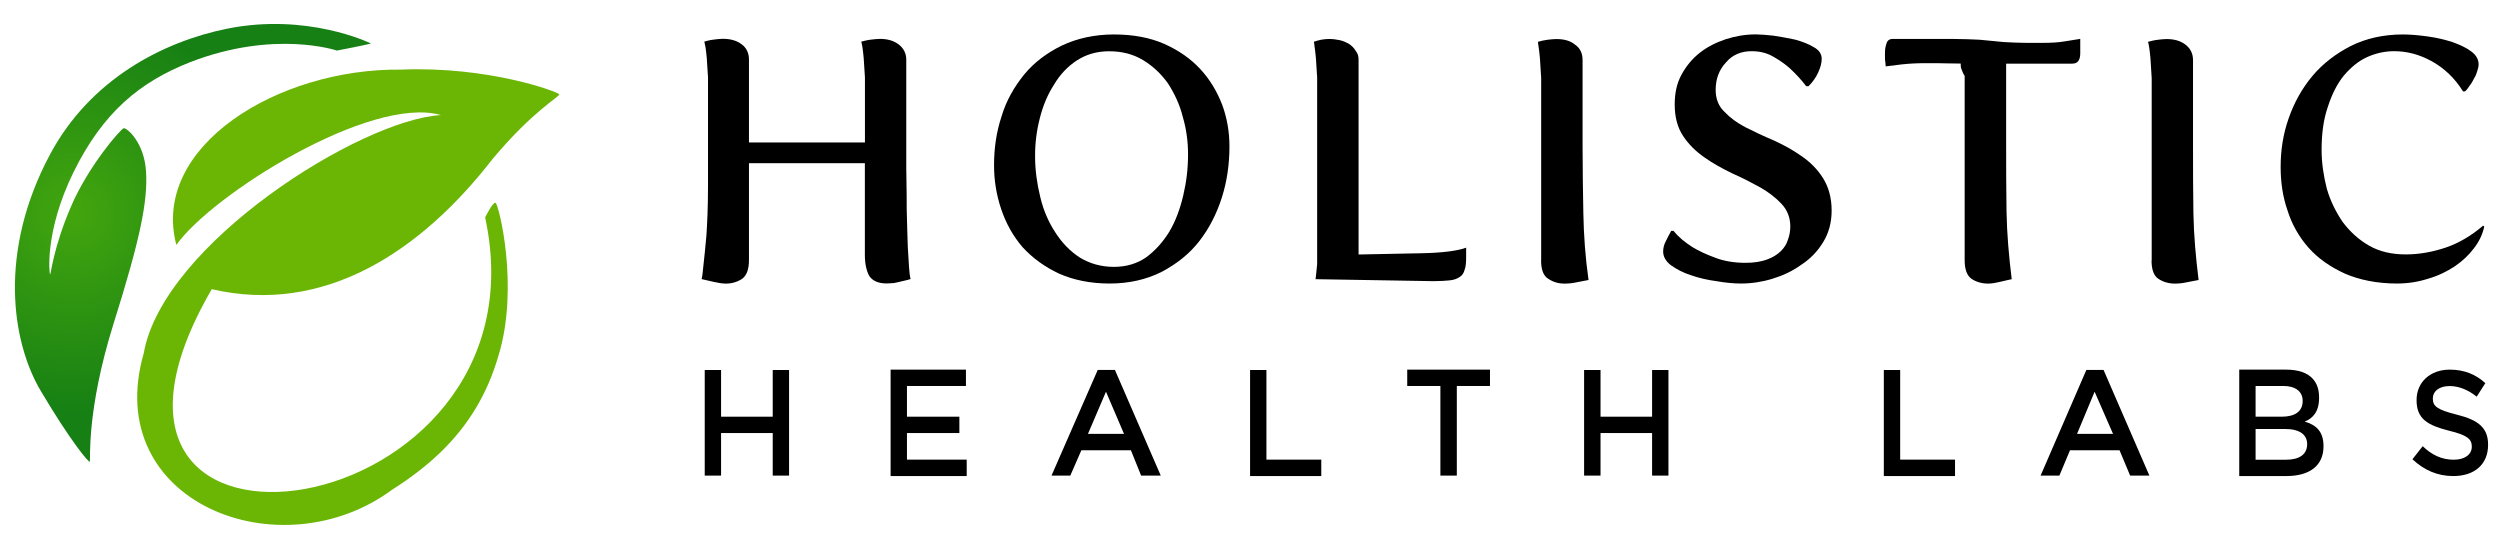 <?xml version="1.0" encoding="UTF-8"?>
<svg id="Layer_1" xmlns="http://www.w3.org/2000/svg" width="3272.2" height="702.6" xmlns:xlink="http://www.w3.org/1999/xlink" viewBox="0 0 3272.2 702.6">
  <defs>
    <radialGradient id="radial-gradient" cx="95.987" cy="399.885" fx="95.987" fy="399.885" r="261.113" gradientTransform="translate(0 -121.209)" gradientUnits="userSpaceOnUse">
      <stop offset="0" stop-color="#43a60e"/>
      <stop offset="1" stop-color="#168014"/>
    </radialGradient>
  </defs>
  <path d="M934.9,369.1c4.7,1,9.9,2.1,15.1,2.1,7.8,0,15.1-2.1,21.4-6.3,5.7-4.2,8.9-12,8.9-24.5v-126.8h151.7v119.9c0,12,2.1,20.9,5.7,27.6,4.2,6.3,11.5,9.9,22.9,9.9,3.7,0,6.8-.5,9.4-.5,2.6-.5,4.7-1,7.3-1.6,2.1-.5,4.2-1,6.8-1.6,2.1-.5,4.7-1,7.8-2.1-1-3.1-1.6-8.3-2.1-15.6s-1-16.2-1.6-26.1c-.5-9.9-.5-20.9-1-32.9-.5-11.5-.5-23.5-.5-34.9l-.5-34.9V78c0-8.3-3.7-15.1-9.9-19.8-6.8-5.2-15.1-7.3-24.5-7.3-3.7,0-7.8.5-12,1-4.7.5-8.3,1.6-12.5,2.6.5,1.6,1,4.2,1.6,7.8.5,3.1,1,7.8,1.6,14.1l1.6,25v85.1h-151.8v-108.6c0-8.3-3.1-15.1-9.4-19.8-6.8-5.2-15.1-7.3-25-7.3-3.7,0-7.3.5-11.5,1-4.7.5-8.9,1.6-12.5,2.6l1.6,7.8c.5,3.1,1,7.8,1.6,14.1.5,6.3,1,14.6,1.6,25v141.5c0,27.6-1,49.5-2.1,65.7-1.6,16.2-2.6,28.7-3.7,37-1,9.9-1.6,16.7-2.6,19.8,5.6,1.2,11.4,2.7,16.6,3.8Z" fill-rule="evenodd"/>
  <path d="M1310.4,273.6c6.3,18.8,15.6,35.5,28.2,50.1,13,14.1,28.7,25.6,47.5,34.4,18.8,8.3,40.7,13,66.2,13s48-5.2,67.8-15.1c19.8-10.4,36.5-23.5,49.5-40.2s22.9-36,29.7-57.4,9.9-43.8,9.9-66.8c0-18.8-3.1-37-9.4-54.2-6.8-17.7-16.2-33.4-28.7-46.9-12.5-13.6-28.2-24.5-46.9-32.9-18.8-8.3-40.7-12.5-66.2-12.5s-48.5,5.2-68.3,14.6c-19.3,9.4-36,21.9-49,37.6-13,16.2-23.5,33.9-29.7,54.8-6.8,20.3-9.9,41.7-9.9,63.6-.1,19.9,3,39.2,9.3,57.9ZM1361,154.7c4.2-16.7,10.4-31.3,18.8-44.3,7.8-13,17.7-23.5,29.7-31.3s26.1-12,42.2-12c16.7,0,31.3,3.7,44.3,11.5s24,18.3,32.9,30.8c8.3,13,15.1,27.1,19.3,43.8,4.7,16.2,6.8,32.3,6.8,49,0,18.3-2.1,36-6.3,53.7-4.2,17.7-9.9,33.4-18.3,47.5-8.3,13.6-18.8,25-30.2,33.4-12,8.3-26.1,12.5-42.2,12.5-16.7,0-31.3-4.2-44.3-12-13-8.3-23.5-19.3-32.3-32.9-8.9-13.6-15.6-28.7-19.8-46.4-4.2-17.2-6.8-34.9-6.8-53.2-.1-17.2,2-33.9,6.2-50.1Z" fill-rule="evenodd"/>
  <path d="M1876.8,368c8.3,0,15.1-.5,20.3-1,5.7-.5,9.9-2.1,13-4.2,3.7-2.1,5.7-5.2,6.8-9.4,1.6-3.7,2.1-9.4,2.1-16.7v-12.5c-11.5,4.2-31.3,6.8-60,7.3l-80.8,1.6V78.2c0-4.7-1-8.3-3.7-11.5-2.1-3.7-4.7-6.3-8.3-8.9-3.7-2.1-7.8-4.2-12.5-5.2s-9.4-1.6-14.6-1.6c-3.1,0-6.8.5-9.9,1-2.6.5-6.3,1.6-9.4,2.6l1,7.8c.5,3.1,1,7.8,1.6,14.1.5,6.3,1,14.6,1.6,25v244.1c-1,9.9-1.6,16.7-2.1,19.8l154.9,2.6Z" fill-rule="evenodd"/>
  <path d="M2017.1,340.9c0,12,3.1,20.3,9.4,24,6.3,4.2,13,6.3,21.4,6.3,5.2,0,9.9-.5,15.1-1.6,5.2-1,10.4-2.1,16.2-3.1-4.2-29.7-6.3-58.9-6.8-87.6-.5-28.7-1-57.9-1-87.6v-112.6c0-8.9-3.1-15.6-9.9-20.3-6.3-5.2-14.6-7.3-24.5-7.3-3.7,0-7.3.5-12,1-4.2.5-8.3,1.6-12,2.6,0,1.6.5,4.2,1,7.8.5,3.1,1,7.8,1.6,14.1l1.6,25.6v238.7h-.1Z" fill-rule="evenodd"/>
  <path d="M2187.1,347.2c7.3,5.2,16.2,9.9,26.1,13,10.4,3.7,21.9,6.3,33.4,7.8,12,2.1,22.4,3.1,32.3,3.1,13.6,0,27.6-2.1,41.2-6.3,13.6-4.2,26.1-9.9,37.6-18.3,12-7.8,21.4-17.7,28.7-29.7s11-25.6,11-41.2c0-17.2-4.2-31.3-11.5-42.8s-16.7-20.9-28.2-28.7c-11-7.8-23.5-14.6-36-20.3-13.6-5.7-25.6-11.5-37-17.2-11-5.7-20.3-12.5-27.6-20.3-7.8-7.3-11.5-17.2-11.5-28.7,0-14.6,4.7-26.6,13.6-36,8.3-9.9,19.8-14.6,33.4-14.6,10.4,0,19.8,2.1,28.7,7.3,8.3,4.7,15.6,9.9,21.9,15.6,7.8,7.3,14.6,14.6,20.9,22.9h3.1c5.2-5.2,9.4-11,12.5-17.7,3.1-6.8,4.7-12.5,4.7-18.3,0-6.3-3.7-11.5-10.4-15.1-6.8-4.2-15.1-7.3-24.5-9.9-9.4-2.1-19.3-3.7-28.7-5.2-9.4-1-17.2-1.6-22.9-1.6-13,0-26.1,2.1-39.1,6.3-12.5,4.2-24,9.9-33.9,17.7-9.9,7.8-17.7,17.2-24,28.7s-8.9,24.5-8.9,39.1c0,16.7,3.7,30.2,11,41.2s16.7,20.3,28.2,28.2c11,7.8,23.5,14.6,36.5,20.9,13,5.7,25,12,36.5,18.3,11,6.3,20.3,13.6,27.6,21.4,7.8,8.3,11.5,18.3,11.5,29.7,0,5.7-1,11.5-3.1,17.2-1.6,5.7-5.2,11-9.4,15.1-4.7,4.7-11,8.3-18.3,11-7.3,2.6-16.7,4.2-27.6,4.2-14.6,0-28.2-2.1-40.2-6.8-11.5-4.2-21.4-8.9-29.2-13.6-9.9-6.3-18.3-13-25-21.4h-3.1c-2.1,3.7-4.2,7.8-6.8,13-2.6,4.7-3.7,9.4-3.7,13.6-.2,6.9,3.4,13.2,10.2,18.4Z" fill-rule="evenodd"/>
  <path d="M2571.5,340.4c0,12.5,3.1,20.3,8.9,24.5,6.3,4.2,13.6,6.3,21.9,6.3,4.7,0,9.9-1,14.6-2.1,5.2-1,10.4-2.6,16.2-3.7-3.7-29.7-6.3-59.5-6.8-88.7s-.5-58.9-.5-88.7v-104.7h86.6c6.8,0,10.4-4.2,10.4-13.6v-18.8c-3.7.5-10.4,1.6-19.3,3.1-8.9,1.6-18.8,2.1-29.7,2.1h-21.9c-8.9,0-18.3-.5-28.7-1l-32.3-3.1c-11.5-.5-22.4-1-33.4-1h-80.4c-4.2,0-6.8,2.1-7.8,5.7-1.6,4.2-2.1,8.3-2.1,12.5v6.3c0,2.1,0,4.2.5,5.7,0,2.1.5,4.2.5,5.7,4.7-.5,12-1.6,20.9-2.6,9.4-1,19.3-1.6,30.8-1.6h15.1c6.3,0,16.7.5,31.3.5,0,2.6,0,4.7,1,7.3,1,2.6,2.1,5.7,4.2,8.9v241Z" fill-rule="evenodd"/>
  <path d="M2816.1,340.9c0,12,3.1,20.3,8.9,24,6.3,4.2,13.6,6.3,21.9,6.3,4.7,0,9.9-.5,14.6-1.6,5.2-1,10.4-2.1,16.2-3.1-3.7-29.7-6.3-58.9-6.8-87.6s-.5-57.9-.5-87.6v-112.6c0-8.9-3.7-15.6-9.9-20.3-6.8-5.2-15.1-7.3-25-7.3-3.1,0-7.3.5-11.5,1-4.7.5-8.3,1.6-12.5,2.6.5,1.6,1,4.2,1.6,7.8.5,3.1,1,7.8,1.6,14.1l1.6,25.6v238.7h-.2Z" fill-rule="evenodd"/>
  <path d="M2994,275.2c5.7,18.3,15.1,34.9,27.6,49s28.2,25,47.5,33.9c19.3,8.3,42.2,13,68.3,13,14.1,0,27.6-2.1,40.7-6.3,13-3.7,24.5-9.4,34.9-16.2,9.9-6.8,18.3-14.6,25-23.5,6.8-8.9,11.5-18.3,13.6-28.7l-1.6-1c-15.1,13-31.8,22.9-49,28.7-17.2,5.7-34.4,8.9-52.2,8.9-18.3,0-34.4-3.7-48-11.5s-25-18.3-34.4-30.8c-8.9-13-16.2-27.6-20.9-43.8-4.2-16.7-6.8-33.4-6.8-50.6,0-21.9,2.6-40.7,8.3-56.8,5.2-16.2,12-29.7,20.9-40.7,8.9-10.4,18.8-18.8,30.2-24,11.5-5.2,23.5-7.8,35.5-7.8,16.7,0,32.9,4.2,49,13,16.2,8.9,30.2,21.9,41.2,39.6h2.6c2.1-1.6,4.2-4.7,6.3-7.8,2.1-2.6,4.2-6.3,5.7-9.4,2.1-3.1,3.1-6.3,4.2-9.9,1-3.1,1.6-5.7,1.6-8.3,0-6.3-3.1-12-9.4-16.7-6.8-5.2-15.1-8.9-25-12.5-9.9-3.1-20.3-5.7-32.3-7.3-11.5-1.6-22.4-2.6-32.3-2.6-25.6,0-48.5,5.2-68.3,15.1-19.3,9.9-36.5,22.9-50.1,39.1s-24,34.9-31.3,55.8-10.4,41.7-10.4,63.6c0,19.5,2.6,38.3,8.9,56.5Z" fill-rule="evenodd"/>
  <polygon points="922.4 622.5 943.8 622.5 943.8 566.8 1011.4 566.8 1011.4 622.5 1032.8 622.5 1032.8 484.3 1011.4 484.3 1011.4 545.4 943.8 545.4 943.8 484.3 922.4 484.3 922.4 622.5" fill-rule="evenodd"/>
  <polygon points="1165.7 623.1 1265.3 623.1 1265.3 601.6 1187.1 601.6 1187.1 566.8 1255.7 566.8 1255.7 545.4 1187.1 545.4 1187.1 505.2 1264.3 505.2 1264.3 483.8 1165.7 483.8 1165.7 623.1" fill-rule="evenodd"/>
  <path d="M1424,567.9l23.6-55.2,23.6,55.2h-47.2ZM1376.3,622.5h24.6l14.5-33.2h64.8l13.4,33.2h25.7l-60-138.3h-22.5l-60.5,138.3Z" fill-rule="evenodd"/>
  <polygon points="1636.2 623.1 1729.4 623.1 1729.4 601.6 1657.6 601.6 1657.6 484.3 1636.2 484.3 1636.2 623.1" fill-rule="evenodd"/>
  <polygon points="1885.3 622.5 1906.8 622.5 1906.8 505.2 1950.2 505.2 1950.2 483.8 1841.9 483.8 1841.9 505.2 1885.3 505.2 1885.3 622.5" fill-rule="evenodd"/>
  <polygon points="2073.4 622.5 2094.9 622.5 2094.9 566.8 2162.4 566.8 2162.4 622.5 2183.8 622.5 2183.8 484.3 2162.4 484.3 2162.4 545.4 2094.9 545.4 2094.9 484.3 2073.4 484.3 2073.4 622.5" fill-rule="evenodd"/>
  <polygon points="2465.7 623.1 2558.9 623.1 2558.9 601.6 2487.1 601.6 2487.1 484.3 2465.7 484.3 2465.7 623.1" fill-rule="evenodd"/>
  <path d="M2718.6,567.9l23-55.2,24.1,55.2h-47.1ZM2670.9,622.5h24.6l13.9-33.2h64.8l13.9,33.2h25.2l-60-138.3h-22.5l-59.9,138.3Z" fill-rule="evenodd"/>
  <path d="M3019.8,581.3h0c0,13.4-10.2,20.4-27.3,20.4h-40.2v-40.2h38.6c19.2,0,28.9,7.5,28.9,19.8ZM3013.9,525c0,13.9-10.7,20.4-27.3,20.4h-34.3v-40.2h36.4c16.1,0,25.2,7.5,25.2,19.3v.5h0ZM2930.8,623.1h61.6c30.5,0,48.8-13.4,48.8-39.1h0c0-19.8-10.2-27.9-24.6-32.2,10.7-4.3,18.8-12.9,18.8-31.1v-.5c0-10.2-2.7-18.2-8-24.1-7-8-18.8-12.3-35.4-12.3h-61.1v139.3h-.1Z" fill-rule="evenodd"/>
  <path d="M3211.1,623.1c27.9,0,45.5-15.5,45.5-40.7v-.5c0-22-12.9-32.2-40.7-39.1-25.2-6.4-31.6-10.7-31.6-20.9v-.5c0-9.1,8-16.1,22-16.1,11.8,0,24.1,4.8,35.4,13.9l11.3-17.7c-12.3-11.3-27.3-17.7-46.6-17.7-25.7,0-43.4,16.6-43.4,39.7v.5c0,24.6,15,32.7,42.3,39.7,24.6,5.9,30,11.3,30,20.9h0c0,10.2-9.1,17.1-23.6,17.1-16.1,0-28.9-6.4-40.7-17.7l-13.4,17.1c15.4,14.5,33.1,22,53.5,22Z" fill-rule="evenodd"/>
  <path d="M635,284.6c88.6,410.2-597.3,506-357.8,93.9,147.6,34.3,274-49.7,367.7-170.6,53.7-64.1,88.1-81.4,87.1-84.5-1.6-3.1-91.8-37-207.1-32.3-161.4-1.9-328,100.8-294.1,229.5,46.4-65.7,254-196.3,346.3-170-105.6,6.1-364.1,169-389,311.9-56.2,195.1,178.4,286.9,325.4,178.3,23.8-15.1,45.1-31.3,63.7-49.4,34.9-33.9,60.5-74.5,75.5-126.8,27.1-89.2,0-198.2-4.2-199.2-3.6-1.1-13.5,19.2-13.5,19.2Z" fill="#6bb604" fill-rule="evenodd"/>
  <path d="M117.6,604.3c1-2.1-4.7-66.2,30.8-179.9,36-114.2,44.9-161.2,42.8-199.2-2.1-38.6-25-57.9-29.2-57.4-3.7.5-46.9,50.1-69.4,103.3-22.9,53.2-26.1,89.2-27.1,88.1-1-1-7.3-56.3,30.8-134,38.6-78.2,86.6-117.9,152.8-143.9,110.6-42.8,191.9-15.1,191.9-15.1,0,0,46.4-8.9,44.3-9.4-2.1-1-83.4-40.2-187.8-19.3-85,17.2-179.9,66.8-232.1,164.8C-2.4,329,14.8,447.4,53.9,512.6c38.7,65.1,62.7,93.8,63.7,91.7Z" fill="url(#radial-gradient)" fill-rule="evenodd"/>
</svg>
